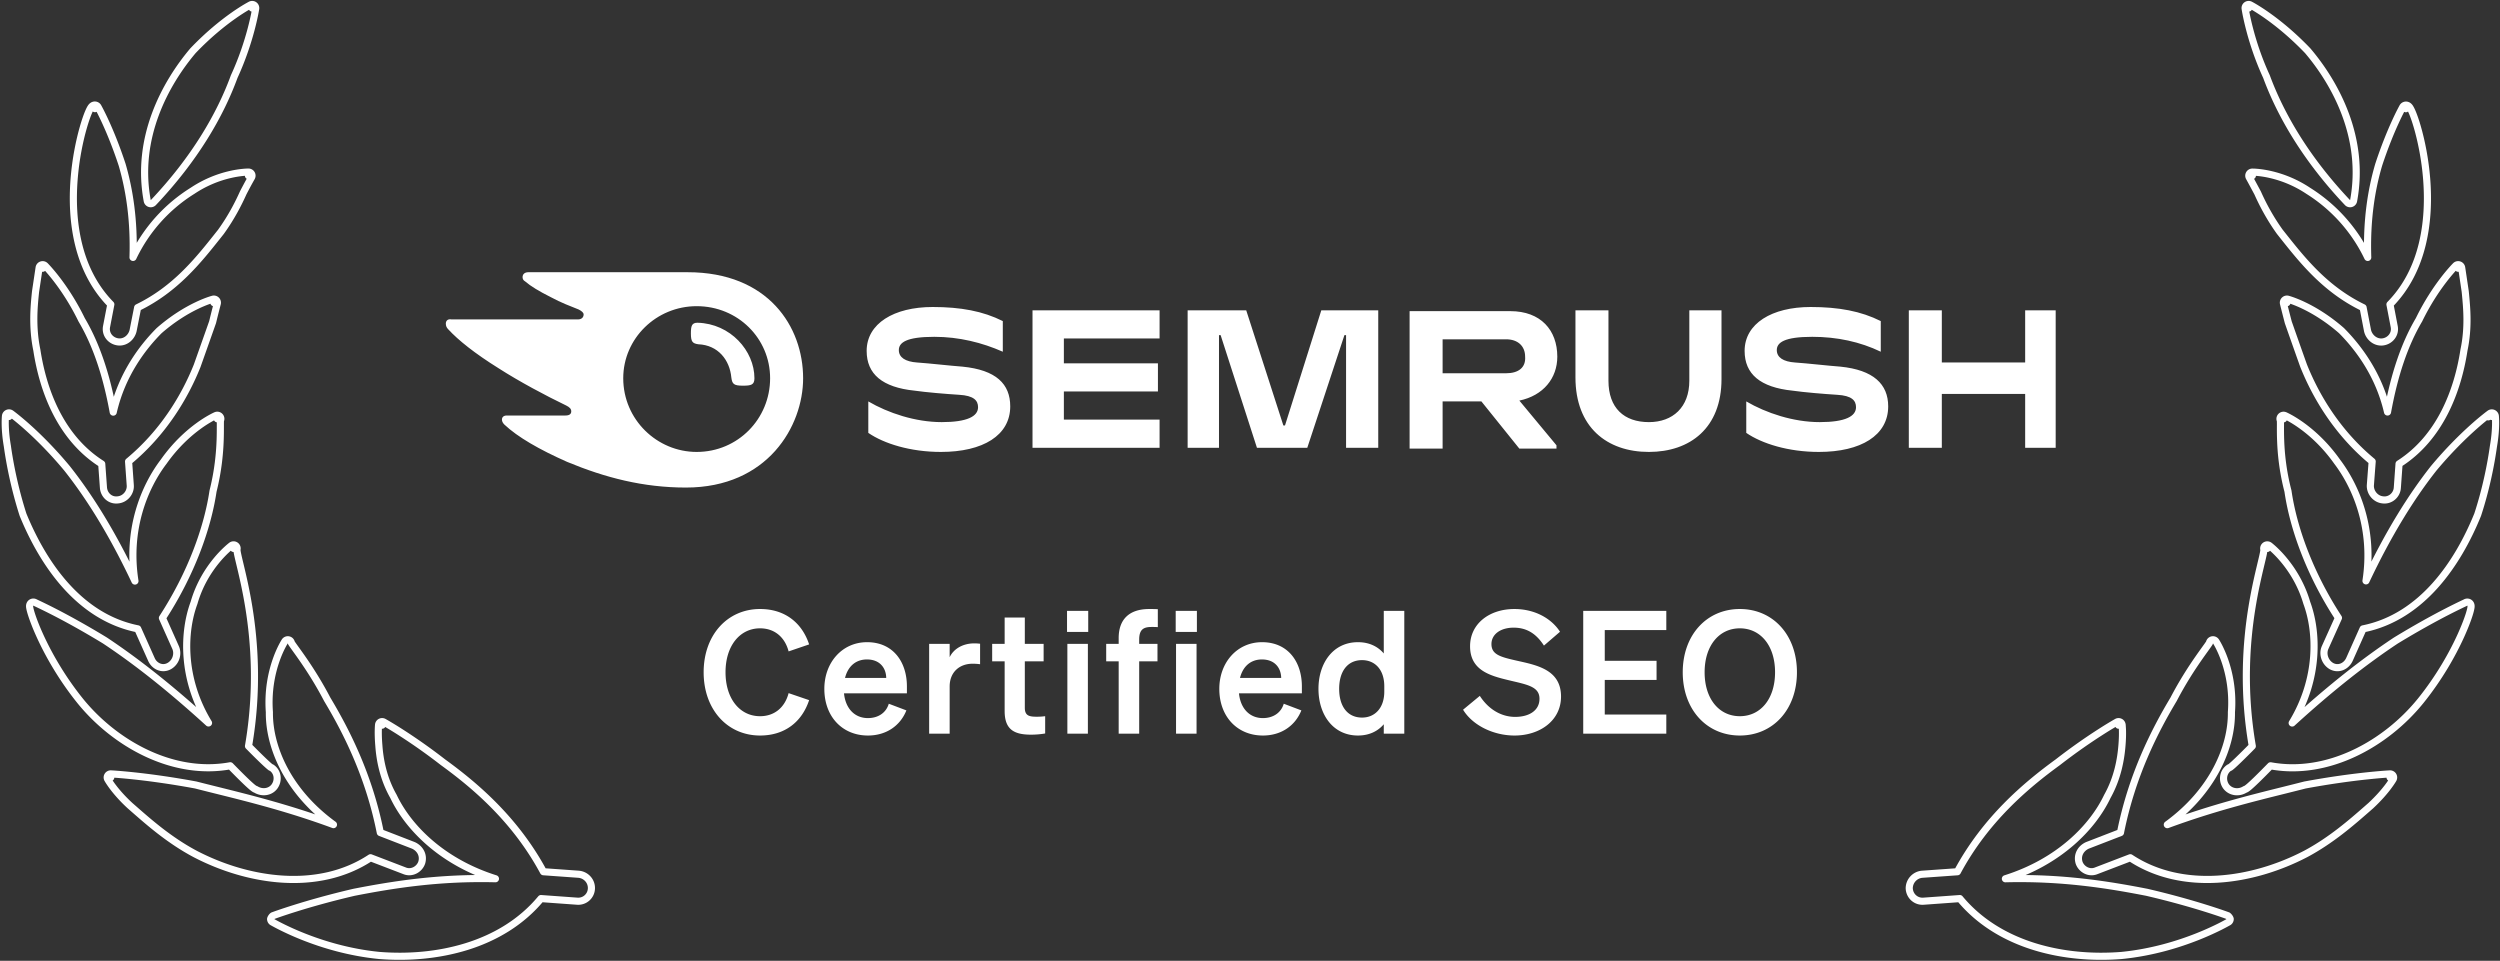 <svg xmlns="http://www.w3.org/2000/svg" width="1249" height="480" fill="none"><rect width="100%" height="100%" fill="#333333" stroke="none"/><path stroke="#fff" stroke-linejoin="round" stroke-width="3.559" d="m125.979 4.022 1.759.267a1.78 1.78 0 0 0-2.569-1.852l.81 1.585Zm0 0a380.42 380.42 0 0 0-.811-1.584h-.001l-.004.002-.01.005-.035.018-.125.066a59.887 59.887 0 0 0-2.221 1.264c-1.507.9-3.664 2.26-6.294 4.118-5.26 3.715-12.419 9.424-20.058 17.423a1.81 1.81 0 0 0-.074.083c-13.73 16.303-28.656 43.41-22.78 74.905a1.781 1.781 0 0 0 3.041.898c20.755-21.908 33.424-43.847 40.406-62.981 4.147-8.996 6.822-17.457 8.463-23.672a130.6 130.6 0 0 0 1.745-7.458 81.94 81.94 0 0 0 .485-2.62l.023-.145.006-.039.002-.01V4.29l.001-.001-1.759-.268Zm-19.141 147.185-.448-1.722h-.002l-.004.001-.011.003-.035.01-.123.034c-.106.029-.256.073-.45.132-.386.118-.945.298-1.653.551a60.968 60.968 0 0 0-5.896 2.485c-4.914 2.363-11.578 6.262-18.648 12.425a1.906 1.906 0 0 0-.093.087c-8.284 8.333-18.623 21.903-22.902 40.683-3.426-18.849-8.64-34.054-15.799-46.152-4.152-8.539-8.68-15.259-12.178-19.853a93.01 93.01 0 0 0-4.315-5.277 59.345 59.345 0 0 0-1.59-1.725l-.092-.094-.026-.025-.007-.008-.002-.002-.001-.001s-.001-.001-1.258 1.259m85.533 17.189 1.718.463-.001.002-.001.007-.008.029-.032.118-.124.469a494.909 494.909 0 0 0-2.15 8.548 1.74 1.74 0 0 1-.052.174l-.908 2.573c-1.84 5.21-4.185 11.852-6.758 19.109a2.022 2.022 0 0 1-.025.067c-6.19 15.474-16.927 33.456-34.261 47.811l.844 11.824c.301 3.568-2.478 7.004-6.156 7.333-3.902.509-6.934-2.444-7.235-6.034l-.001-.02-.86-11.887c-20.534-13.006-29.312-36.502-32.428-56.947-2.375-11.496-1.414-21.788-.637-29.164l.01-.076 1.294-8.656.355-2.368.092-.617.023-.157.006-.04.002-.01v-.003l1.76.263m85.533 17.189 1.718.463a1.778 1.778 0 0 0-2.165-2.185l.447 1.722Zm-85.533-17.189 1.257-1.26a1.781 1.781 0 0 0-3.017.997l1.76.263Z"/><path stroke="#fff" stroke-linejoin="round" stroke-width="3.559" d="M124.125 87.754c.021-1.78.02-1.78.019-1.78h-.19a33.594 33.594 0 0 0-2.261.127 49.538 49.538 0 0 0-6.265.992 57.101 57.101 0 0 0-19.235 8.225 79.595 79.595 0 0 0-29.732 33.288c.6-18.327-1.734-33.505-5.397-46.152a1.812 1.812 0 0 0-.018-.059c-2.967-9.057-5.974-16.286-8.244-21.26a139.976 139.976 0 0 0-2.757-5.715 81.654 81.654 0 0 0-1.048-1.977l-.016-.027-.004-.008-.001-.002v-.001l-1.55.874 1.549-.875a1.78 1.78 0 0 0-.535-.587 1.899 1.899 0 0 0-1.594-.267c-.397.11-.675.321-.82.447-.298.256-.525.578-.682.824-.341.533-.71 1.282-1.088 2.168-.77 1.798-1.693 4.426-2.627 7.68-1.868 6.516-3.808 15.665-4.604 25.924-1.565 20.176 1.268 45.087 18.34 62.475l-2.103 10.949c-.83 3.891 1.906 7.254 5.607 7.775 3.735.534 6.862-2.288 7.63-5.627a2.08 2.08 0 0 0 .011-.054l2.254-11.431c18.81-9.128 30.293-23.592 39.962-35.771.537-.676 1.068-1.346 1.595-2.007.018-.022.035-.044.051-.067 5.274-7.311 8.806-14.297 11.094-19.403a226.467 226.467 0 0 1 3.042-5.726 149.99 149.99 0 0 1 1.082-1.93l.056-.097.014-.024.003-.005v-.001a1.777 1.777 0 0 0-1.517-2.675l-.021 1.78Zm-7.439 186.24c-1.065-1.426-1.065-1.426-1.066-1.425l-.001.001-.004.003-.011.008-.036.027-.125.097c-.107.084-.259.205-.452.364-.385.317-.933.785-1.602 1.401a55.771 55.771 0 0 0-5.158 5.462c-3.97 4.795-8.613 11.921-11.287 21.243-5.319 14.319-6.354 37.677 7.235 60.006-19.45-17.735-36.224-30.883-51.742-41.181a1.488 1.488 0 0 0-.058-.037c-10.537-6.42-19.271-11.148-25.377-14.283a285.3 285.3 0 0 0-8.765-4.318l-.175-.083-.455-.216-.028-.014a1.785 1.785 0 0 0-.546-.213 1.838 1.838 0 0 0-1.341.233c-.411.253-.62.599-.718.814a2.22 2.22 0 0 0-.19.899c-.006.356.055.756.125 1.117.149.767.438 1.835.855 3.135.84 2.616 2.252 6.33 4.28 10.766 4.058 8.872 10.617 20.702 20.094 32.459l.004.004c17.287 21.302 46.325 37.567 74.891 32.317 2.113 2.172 4.872 4.968 7.24 7.255 1.309 1.264 2.523 2.397 3.452 3.186.455.386.893.734 1.262.975a3.4 3.4 0 0 0 .719.367c.038.013.087.029.143.044 2.963 1.848 7.036 1.48 9.237-1.419l.008-.011c2.141-2.863 1.843-7.135-1.248-9.334a1.762 1.762 0 0 0-.613-.28 13.464 13.464 0 0 1-.851-.687c-.844-.724-1.991-1.791-3.275-3.025-2.3-2.212-4.968-4.889-6.958-6.905 4.789-27.721 3.015-51.647.211-69.075-1.417-8.808-3.098-15.958-4.322-21.076l-.173-.722c-.535-2.233-.959-4.005-1.223-5.337-.145-.738-.229-1.283-.26-1.663-.012-.147-.014-.245-.012-.304a1.78 1.78 0 0 0-2.749-2.001l1.065 1.426Zm1.688.513-.002.013.002-.013Z"/><path stroke="#fff" stroke-linejoin="round" stroke-width="3.559" d="m55.334 388.418.09-1.777h.014l.04.003.152.008c.134.008.332.019.591.036.52.032 1.286.084 2.283.161 1.994.153 4.91.406 8.614.805 7.407.798 17.967 2.179 30.598 4.516.04.008.08.016.119.026 3.289.845 6.719 1.699 10.284 2.586 16.731 4.165 36.426 9.067 58.476 17.205-22.737-16.5-32.236-38.755-32.014-56.207-.778-10.597 1.126-19.392 3.233-25.549 1.056-3.087 2.164-5.515 3.015-7.182.425-.833.787-1.477 1.046-1.918a18.89 18.89 0 0 1 .393-.646l.013-.02a1.78 1.78 0 0 1 3.267.652l.042.071c.195.323.526.811 1.01 1.495.327.462.719 1.008 1.165 1.629.827 1.15 1.836 2.556 2.952 4.155 3.466 4.967 8.145 12.068 12.75 20.895 9.299 15.512 20.827 37.808 26.532 66.592l16.423 6.357.076.031c3.109 1.371 5.311 4.662 4.24 8.461l-.014.046c-1.039 3.336-4.985 5.765-8.715 4.15l-16.894-6.474c-26.149 17.282-61.198 11.872-87.606-1.887l-.012-.007c-12.678-6.734-22.733-15.543-30.305-22.176-.753-.66-1.482-1.299-2.186-1.911a6.127 6.127 0 0 1-.037-.033c-3.96-3.645-6.742-6.922-8.541-9.303a45.147 45.147 0 0 1-1.989-2.836 26.515 26.515 0 0 1-.615-1.01l-.035-.061-.01-.019-.004-.006-.001-.003v-.001c-.001 0-.001-.001 1.56-.854Zm0 0 .09-1.777a1.777 1.777 0 0 0-1.651 2.63l1.561-.853Z"/><path stroke="#fff" stroke-linejoin="round" stroke-width="3.559" d="M190.902 362.302c-1.769-.19-1.769-.189-1.77-.189v.007l-.002.012-.004.042-.013.147c-.011.127-.025.31-.041.547-.03.474-.064 1.164-.08 2.054-.032 1.778.007 4.353.285 7.592.466 6.481 1.979 16.024 7.327 25.403 7.29 15.362 24.093 32.648 50.921 41.102-28.372-.73-51.375 3.021-70.608 6.763a1.422 1.422 0 0 0-.063.014c-12.211 2.844-22.323 5.762-29.387 7.971a298.082 298.082 0 0 0-8.195 2.683 202.357 202.357 0 0 0-2.721.963l-.143.053-.036.013-.003.001h-.001l-.008.003-.002.001-.001.001v.001c-.449.252-1.067 1.107-1.158 1.666a1.781 1.781 0 0 0 1.039 1.618l.142.078.096.053c.167.092.397.219.682.374.69.376 1.708.919 3.022 1.582a140.534 140.534 0 0 0 11.204 5.025c9.517 3.791 22.853 7.974 38.099 9.468l.032.003c28.266 2.257 61.043-4.646 80.765-28.424l18.066 1.305.014.001c3.739.315 6.997-2.569 7.113-6.367l.001-.005c.106-3.799-2.841-6.788-6.42-7.09l-.022-.001-17.533-1.254c-14.112-26.22-34.322-43.171-50.09-54.638a290.228 290.228 0 0 0-21.044-14.901 214.047 214.047 0 0 0-6.286-3.891c-.741-.44-1.316-.774-1.707-.998l-.448-.255-.117-.065-.03-.017-.009-.005-.002-.001-.001-.001-.863 1.556Zm0 0-1.769-.19a1.778 1.778 0 0 1 2.632-1.366l-.863 1.556ZM4.505 208.063l-1.769-.193v.009l-.003.019-.006.061-.019.218c-.015.187-.034.458-.052.808a46.013 46.013 0 0 0-.044 3.01c.04 2.586.278 6.291 1.06 10.833 1.244 8.977 3.683 21.394 7.815 34.278.014.045.03.089.048.132 9.885 24.11 27.836 51.046 57.285 56.935l6.881 15.389.005.011c1.525 3.348 5.477 5.15 8.94 3.136 3.173-1.841 4.53-5.906 3.079-9.221l-.005-.011-6.573-14.73c14.513-22.342 22.589-45.22 25.286-63.38 2.574-10.193 3.335-19.146 3.56-25.593.095-2.723.094-5.007.093-6.725l.001-.897c.001-.91.01-1.556.039-1.979.004-.054.007-.099.011-.136a1.78 1.78 0 0 0-2.291-2.44l.705 1.634-.706-1.634-.002.001-.004.002-.012.005-.039.017-.135.061c-.115.053-.28.13-.491.233-.423.206-1.028.515-1.788.936a60.223 60.223 0 0 0-6.15 3.951c-4.995 3.632-11.467 9.372-17.44 17.832-9.712 12.785-18.426 33.919-14.368 59.664-11.25-23.87-22.796-42.251-33.85-56.215l-.025-.032c-7.428-8.949-14.407-15.793-19.535-20.403a143.54 143.54 0 0 0-6.136-5.231 87.813 87.813 0 0 0-2.155-1.674l-.12-.088-.032-.024-.01-.006-.002-.002v-.001c-.001 0-.002 0-1.046 1.44Zm0 0-1.769-.194a1.78 1.78 0 0 1 2.813-1.246l-1.044 1.44Z"/><g fill="#fff" clip-path="url(#a)"><path d="M778.03 178.204c0-13.24-8.245-22.757-23.498-22.757h-50.294v68.686h16.49v-23.585h19.376l18.963 23.585h18.551v-1.655l-18.551-22.344c11.955-2.482 18.963-11.171 18.963-21.93Zm-25.559 8.276h-31.743v-16.965h31.743c5.771 0 9.482 3.31 9.482 8.689.412 5.38-3.298 8.276-9.482 8.276Zm274.549-31.447h-15.25v26.068h-41.636v-26.068h-16.489v68.686h16.489v-26.895h41.636v26.895h15.25v-68.686Zm-366.893 0-18.138 57.514h-.825l-18.551-57.514h-29.269v68.686h15.665v-56.273h.825l18.138 56.273h25.147l18.551-56.273h.825v56.273h16.077v-68.686h-28.445ZM480.801 183.17c-5.772-.414-16.49-1.655-22.674-2.069-5.771-.414-9.069-2.483-9.069-6.207 0-3.724 3.71-6.62 17.727-6.62 12.367 0 23.91 2.896 34.216 7.448v-15.31c-9.894-4.965-21.025-7.034-35.041-7.034-19.375 0-32.98 8.276-32.98 21.93 0 11.586 7.833 18.206 23.911 19.861 5.771.828 15.665 1.655 22.261 2.069 7.42.414 9.482 2.896 9.482 6.206 0 4.552-5.36 7.448-18.139 7.448-13.192 0-26.796-4.551-36.69-10.344v15.723c7.833 5.379 21.024 9.517 36.278 9.517 21.024 0 34.628-8.275 34.628-22.757 0-11.172-7.008-18.206-23.91-19.861Zm35.043-28.137v68.686h63.485v-14.068h-47.82v-14.068h46.996v-14.068h-46.996v-12.413h47.82v-14.069h-63.485ZM919.43 183.17c-5.772-.414-16.49-1.655-22.674-2.069-5.771-.414-9.069-2.483-9.069-6.207 0-3.724 3.71-6.62 17.727-6.62 12.367 0 23.91 2.483 34.216 7.448v-15.31c-9.894-4.965-21.025-7.034-35.041-7.034-19.376 0-32.98 8.276-32.98 21.93 0 11.586 7.833 18.206 23.911 19.861 5.771.828 15.665 1.655 22.261 2.069 7.42.414 9.481 2.896 9.481 6.206 0 4.552-5.359 7.448-18.138 7.448-13.192 0-26.796-4.551-36.69-10.344v15.723c7.833 5.379 21.024 9.517 36.277 9.517 21.025 0 34.629-8.275 34.629-22.757 0-11.172-7.42-18.206-23.91-19.861Zm-75.443-28.137v35.171c0 13.24-8.244 20.688-20.2 20.688-12.367 0-20.2-7.034-20.2-20.688v-35.171h-16.489v33.516c0 24.826 15.665 37.239 36.689 37.239 20.613 0 36.278-11.999 36.278-36.412v-34.343h-16.078Zm-467.071 33.929c0 3.311-1.649 3.724-5.771 3.724-4.535 0-5.36-.827-5.772-4.137-.824-8.69-6.596-16.137-16.49-16.551-2.885-.414-3.71-1.241-3.71-5.379 0-3.724.412-5.379 3.298-5.379 16.49.414 28.445 14.068 28.445 27.722Zm24.322 0c0-25.653-17.314-52.962-57.714-52.962h-79.563c-1.649 0-2.886.827-2.886 2.482 0 .828.412 1.656 1.237 2.069 2.886 2.483 7.008 4.966 12.779 7.862 5.36 2.896 9.894 4.551 14.017 6.207 1.649.827 2.473 1.655 2.473 2.482 0 1.241-.824 2.483-2.885 2.483h-63.074c-2.061-.414-2.886.827-2.886 2.069 0 1.241.413 2.068 1.237 2.896 4.947 5.379 13.192 11.999 25.147 19.447 10.306 6.621 23.498 13.655 33.804 18.62 1.649.827 2.474 1.655 2.474 2.896 0 1.242-.825 2.069-2.886 2.069h-29.27c-1.649 0-2.473.828-2.473 2.069 0 .827.412 1.655 1.237 2.483 6.596 6.206 17.314 12.413 31.33 18.619 18.964 7.862 37.927 12.827 59.364 12.827 40.812 0 58.538-30.619 58.538-54.618Zm-53.179 36.826c-19.788 0-36.69-16.137-36.69-36.826 0-19.861 16.49-35.998 36.69-35.998 20.612 0 36.69 16.137 36.69 35.998 0 20.275-16.078 36.826-36.69 36.826Z"/></g><path fill="#fff" d="M362.474 335.867c0 13.238 7.174 21.95 17.253 21.95 7.174 0 12.384-4.356 14.263-11.53l10.25 3.502c-3.587 10.847-12.129 17.68-24.513 17.68-16.314 0-28.186-12.983-28.186-31.602 0-18.62 11.872-31.603 28.186-31.603 12.384 0 20.926 6.833 24.513 17.68l-10.25 3.502c-1.879-7.174-7.089-11.53-14.263-11.53-10.079 0-17.253 8.712-17.253 21.951Zm71.147 31.602c-12.812 0-21.78-9.481-21.78-23.317 0-13.154 8.883-23.318 21.353-23.318 12.982 0 19.901 9.822 19.901 22.122v3.416h-31.432c.769 7.687 5.381 12.385 11.958 12.385 5.039 0 9.054-2.562 10.42-7.175l8.798 3.331c-3.161 7.858-10.25 12.556-19.218 12.556Zm-.513-38.008c-5.295 0-9.395 3.16-10.932 9.224h20.584c-.085-4.954-3.16-9.224-9.652-9.224Zm56.546-7.858v10.249a25.961 25.961 0 0 0-3.758-.256c-6.491 0-11.445 4.185-11.445 11.36v23.573h-10.249v-44.841h10.249v6.662c1.965-4.185 6.577-6.918 12.299-6.918 1.196 0 2.136.085 2.904.171Zm12.268 33.652V330.4h-6.235v-8.712h6.235v-13.153H512v13.153h9.395v8.712H512v23.232c0 4.015 2.306 4.442 5.979 4.442 1.708 0 2.648-.086 4.185-.257v8.627c-1.879.342-4.441.598-7.089.598-8.541 0-13.153-2.648-13.153-11.787Zm31.166-39.546v-10.505h10.591v10.505h-10.591Zm10.42 5.979v44.841h-10.25v-44.841h10.25Zm34.941-17.338v8.968c-1.196-.086-1.793-.086-3.075-.086-4.014 0-6.235 1.196-6.235 6.321v2.135h9.139v8.712h-9.139v36.129H558.89V330.4h-6.235v-8.712h6.235v-2.904c0-9.31 5.21-14.52 15.289-14.52 1.622 0 2.391 0 4.27.086Zm8.932 11.359v-10.505h10.591v10.505h-10.591Zm10.42 5.979v44.841h-10.249v-44.841h10.249Zm33.148 45.781c-12.812 0-21.78-9.481-21.78-23.317 0-13.154 8.883-23.318 21.353-23.318 12.982 0 19.901 9.822 19.901 22.122v3.416h-31.432c.769 7.687 5.381 12.385 11.958 12.385 5.039 0 9.053-2.562 10.42-7.175l8.797 3.331c-3.16 7.858-10.249 12.556-19.217 12.556Zm-.513-38.008c-5.295 0-9.395 3.16-10.932 9.224h20.584c-.086-4.954-3.16-9.224-9.652-9.224Zm48.005 38.008c-12.555 0-19.73-10.591-19.73-23.317 0-12.727 7.175-23.318 19.73-23.318 5.808 0 10.079 2.306 12.897 5.637v-21.267h10.25v61.325h-10.25v-4.697c-2.818 3.331-7.089 5.637-12.897 5.637Zm13.153-24.599c0-8.455-4.783-13.068-11.103-13.068-7.431 0-11.445 5.808-11.445 14.35 0 8.541 4.014 14.349 11.445 14.349 6.32 0 11.103-4.698 11.103-12.983v-2.648Zm39.357 11.702 8.37-6.919c4.271 6.663 10.676 10.506 17.68 10.506 6.919 0 12.129-3.16 12.129-9.054 0-6.235-6.406-7.089-15.545-9.309-9.225-2.221-19.133-4.954-19.133-16.912 0-11.36 9.737-18.62 22.122-18.62 10.506 0 18.705 4.954 22.805 11.36l-8.029 6.918c-3.416-5.295-7.943-8.968-15.118-8.968-6.576 0-11.103 3.331-11.103 8.2 0 5.381 4.698 6.491 12.983 8.37 9.907 2.221 21.78 4.527 21.78 17.851 0 12.043-10.592 19.474-23.232 19.474-10.506 0-20.926-5.039-25.709-12.897Zm60.031-49.368h41.51v9.566h-30.748v15.374h25.879v9.566h-25.879v17.253h30.748v9.566h-41.51v-61.325Zm49.718 30.663c0-18.62 11.958-31.603 28.528-31.603 16.569 0 28.527 12.983 28.527 31.603 0 18.619-11.958 31.602-28.527 31.602-16.57 0-28.528-12.983-28.528-31.602Zm46.122 0c0-13.325-7.26-21.951-17.594-21.951-10.335 0-17.595 8.626-17.595 21.951 0 13.324 7.26 21.95 17.595 21.95 10.334 0 17.594-8.626 17.594-21.95Z"/><path stroke="#fff" stroke-linejoin="round" stroke-width="3.559" d="m1123.43 4.025-1.76.26v.016l.01.04c0 .033.01.081.02.145l.09.55c.08.479.21 1.178.38 2.07.36 1.784.91 4.342 1.73 7.46 1.62 6.217 4.28 14.68 8.43 23.679 7.05 19.13 19.74 41.07 40.48 62.978a1.77 1.77 0 0 0 1.79.483 1.767 1.767 0 0 0 1.25-1.38c5.87-31.496-9.06-58.604-22.86-74.909-.03-.027-.05-.054-.07-.08-7.65-7.997-14.79-13.706-20.03-17.42a99.07 99.07 0 0 0-6.26-4.118c-.75-.45-1.34-.785-1.74-1.01-.21-.112-.36-.196-.47-.254-.06-.029-.1-.05-.13-.066l-.03-.018-.01-.005v-.002h-.01l-.81 1.581Zm0 0-1.76.26a1.775 1.775 0 0 1 2.57-1.842l-.81 1.582Zm19.13 147.186-1.73.425v.011l.01.031.03.122c.03.107.07.267.12.476.1.419.26 1.036.46 1.832.4 1.592.99 3.9 1.73 6.766.01.048.02.096.04.143 1.93 5.503 4.63 13.172 7.66 21.688l.03.065c6.19 15.466 16.91 33.432 34.23 47.779l-.9 11.862v.032c-.2 3.524 2.54 6.952 6.22 7.293 3.71.506 7.03-2.378 7.25-6.065l.86-11.927c20.49-13.029 29.31-36.468 32.44-56.896 2.36-11.113 1.4-21.105.7-28.373-.03-.263-.05-.523-.08-.779 0-.031 0-.062-.01-.092-.54-3.638-.98-6.602-1.29-8.656-.15-1.027-.27-1.827-.35-2.369l-.1-.619-.02-.158-.01-.04v-.013a1.774 1.774 0 0 0-1.2-1.424 1.772 1.772 0 0 0-1.81.426l1.25 1.263-1.25-1.262v.001l-.01.002v.008l-.03.025c-.02.022-.05.054-.09.094-.08.082-.2.2-.34.356-.3.311-.73.769-1.26 1.37a91.475 91.475 0 0 0-4.34 5.279c-3.52 4.596-8.06 11.317-12.22 19.854-7.14 12.09-12.32 27.276-15.74 46.092-4.32-18.743-14.69-32.294-22.96-40.617l-.09-.086c-7.07-6.162-13.71-10.061-18.61-12.424a61.204 61.204 0 0 0-5.87-2.486c-.71-.253-1.26-.432-1.65-.551a13.553 13.553 0 0 0-.57-.166l-.03-.01-.02-.002v-.002l-.45 1.722Zm0 0-1.73.425a1.781 1.781 0 0 1 2.18-2.147l-.45 1.722Z"/><path stroke="#fff" stroke-linejoin="round" stroke-width="3.559" d="M1124.86 90.715c.73 1.342 1.78 3.295 3.09 5.745 2.27 5.103 5.83 12.088 11.07 19.389l.06.073c.59.746 1.19 1.503 1.8 2.269 9.63 12.119 21.02 26.442 39.73 35.506l2.2 11.425c.01.019.01.037.01.056.77 3.378 4.01 6.162 7.72 5.631 3.61-.519 6.43-3.867 5.59-7.775l-2.1-10.934c17.08-17.384 19.91-42.293 18.35-62.47-.8-10.26-2.74-19.408-4.61-25.925-.93-3.255-1.86-5.883-2.63-7.683-.38-.886-.74-1.636-1.09-2.17a3.473 3.473 0 0 0-.68-.824 2.142 2.142 0 0 0-.82-.446 1.908 1.908 0 0 0-1.59.261c-.22.154-.41.357-.54.594l1.55.874-1.55-.874v.004l-.01.007-.01.027a.669.669 0 0 1-.06.101c-.05.088-.12.217-.21.386-.18.338-.44.837-.78 1.49-.67 1.306-1.62 3.23-2.75 5.716-2.27 4.973-5.27 12.203-8.24 21.26 0 .017-.01.035-.01.052-3.71 12.643-6.04 27.814-5.43 46.13-7.89-16.449-19.73-27.024-29.71-33.272a57.006 57.006 0 0 0-19.24-8.23 49.244 49.244 0 0 0-6.26-.99c-.76-.067-1.36-.099-1.78-.114a20.475 20.475 0 0 0-.62-.012h-.05l.02 1.78-.02-1.78c-.63.007-1.21.343-1.52.885a1.774 1.774 0 0 0-.02 1.756v.008l.02.024.05.101c.05.09.13.223.22.399.2.352.48.873.85 1.55Zm72.17 229.259-.06.037c-15.53 10.297-32.36 23.453-51.8 41.199 13.59-22.334 12.61-45.701 7.3-60.027-2.72-9.322-7.36-16.447-11.32-21.241a55.738 55.738 0 0 0-5.13-5.459 36.316 36.316 0 0 0-1.6-1.4c-.19-.159-.34-.28-.44-.364-.06-.041-.1-.074-.13-.097l-.03-.027-.02-.008v-.004l-1.07 1.422 1.07-1.423a1.787 1.787 0 0 0-2.2.045 1.788 1.788 0 0 0-.56 1.948c.01.06 0 .159-.01.307-.03.381-.11.926-.26 1.664-.26 1.326-.69 3.087-1.22 5.305-.06.246-.12.498-.18.755-1.22 5.119-2.9 12.268-4.32 21.076-2.81 17.428-4.58 41.355.2 69.076a366.495 366.495 0 0 1-6.95 6.907c-1.28 1.234-2.42 2.301-3.27 3.025-.37.321-.66.546-.85.683-.22.051-.43.145-.62.281-3.05 2.174-3.48 6.431-1.33 9.328.01.016.02.031.04.046 2.26 2.857 6.32 3.258 9.29 1.387.06-.016.1-.032.14-.045.29-.102.55-.258.72-.368.37-.241.8-.589 1.26-.976.93-.79 2.14-1.924 3.45-3.188 2.37-2.288 5.12-5.082 7.24-7.247 28.58 5.251 57.61-11.006 74.88-32.318l.01-.003c9.48-11.756 16.04-23.587 20.09-32.46 2.02-4.436 3.43-8.153 4.26-10.772.41-1.3.69-2.373.83-3.147.07-.362.13-.774.11-1.144 0-.149-.03-.534-.23-.93a1.92 1.92 0 0 0-.74-.772 1.871 1.871 0 0 0-1.27-.202c-.21.041-.4.118-.58.223 0 .003-.01.007-.02.011-.09.046-.24.116-.45.216l-.22.104c-.4.191-.95.45-1.63.777-1.62.783-4 1.951-7.05 3.519-6.08 3.134-14.79 7.861-25.33 14.281Zm-65.99-45.46v.012-.012Z"/><path stroke="#fff" stroke-linejoin="round" stroke-width="3.559" d="m1195.63 389.294-1.55-.873 1.55.872c.31-.565.3-1.258-.04-1.808a1.784 1.784 0 0 0-1.6-.841l.01.208-.01-.208h-.01l-.01.001-.04.002-.15.008-.59.036c-.53.033-1.29.084-2.29.161a288 288 0 0 0-8.64.805c-7.43.798-18.01 2.18-30.64 4.517l-.06.01-.06.016c-3.29.844-6.71 1.697-10.26 2.583-16.73 4.17-36.4 9.075-58.45 17.216 22.71-16.502 32.26-38.752 32.03-56.215.78-10.598-1.12-19.393-3.23-25.55a55.695 55.695 0 0 0-3.02-7.182c-.43-.834-.79-1.478-1.05-1.919-.13-.22-.23-.39-.31-.508-.03-.059-.06-.105-.08-.138l-.01-.015-.09-.121a1.778 1.778 0 0 0-2.45-.401c-.41.286-.66.716-.73 1.175-.01.02-.03.042-.04.067-.2.323-.53.811-1.01 1.495-.33.465-.73 1.018-1.18 1.647-.82 1.146-1.83 2.547-2.94 4.136-3.47 4.967-8.15 12.069-12.75 20.896-9.29 15.512-20.81 37.807-26.54 66.598l-16.42 6.35c-.02.01-.04.02-.07.03-3.12 1.369-5.29 4.671-4.24 8.454 0 .018.01.036.01.054 1.04 3.338 5 5.764 8.72 4.15l16.9-6.474c26.14 17.275 61.2 11.872 87.6-1.887l.02-.008c12.74-6.803 22.95-15.739 30.56-22.401.66-.58 1.3-1.143 1.93-1.685.01-.013.03-.026.04-.039 3.92-3.642 6.7-6.915 8.51-9.292.9-1.189 1.56-2.154 2-2.829.22-.338.39-.604.5-.789.05-.092.1-.165.13-.216a.314.314 0 0 1 .03-.061l.01-.018.01-.006v-.003Z"/><path stroke="#fff" stroke-linejoin="round" stroke-width="3.559" d="m1058.44 362.306-.87-1.554v.002l-.01.004-.03.017-.12.066c-.1.057-.25.142-.44.254-.39.225-.97.558-1.7.998a205.09 205.09 0 0 0-6.26 3.891c-5.31 3.412-12.69 8.436-21.02 14.9-15.74 11.466-35.96 28.417-50.065 54.637l-17.617 1.254-.028.002c-3.518.306-6.423 3.306-6.423 7.033 0 .032.001.063.003.095.201 3.752 3.36 6.65 7.183 6.327l18.086-1.307c19.722 23.778 52.491 30.682 80.771 28.425l.03-.003c15.24-1.494 28.58-5.676 38.09-9.466 4.76-1.897 8.58-3.699 11.21-5.024 1.31-.663 2.33-1.207 3.02-1.584.35-.187.61-.334.78-.428.04-.023.08-.042.1-.057.02-.01.04-.019.05-.026.09-.042.18-.093.27-.152.48-.332.76-.879.76-1.462-.1-.563-.7-1.349-1.17-1.643l.01-.024v-.001l-.01-.004-.04-.014-.14-.053c-.13-.046-.31-.114-.56-.202-.49-.177-1.22-.434-2.16-.76a301.2 301.2 0 0 0-8.2-2.684c-7.06-2.208-17.18-5.126-29.38-7.971a.313.313 0 0 1-.03-.005.183.183 0 0 0-.04-.008c-19.23-3.742-42.23-7.487-70.6-6.757 26.83-8.452 43.63-25.747 50.92-41.107 5.26-9.372 6.79-18.922 7.31-25.389.28-3.248.31-5.832.26-7.617a43.16 43.16 0 0 0-.11-2.061c-.01-.239-.03-.422-.04-.55-.01-.064-.02-.114-.02-.149v-.043l-.01-.013v-.007l-1.76.22Zm0 0 1.76-.22a1.777 1.777 0 0 0-2.63-1.334l.87 1.554Zm186.46-154.232 1.77-.194a1.783 1.783 0 0 0-1.05-1.433 1.768 1.768 0 0 0-1.76.186l1.04 1.441Zm0 0 1.77-.193v.027l.01.061c0 .052.01.125.02.218.01.188.03.459.05.808.04.699.07 1.715.05 3.011-.04 2.586-.28 6.293-1.06 10.84-1.25 8.974-3.67 21.396-7.89 34.288-.02.04-.03.078-.05.117-9.8 24.101-27.76 51.043-57.21 56.932l-6.87 15.389c-.01.013-.01.026-.02.039 0 .005 0 .011-.01.017-1.61 3.296-5.44 5.095-8.99 3.104 0-.005-.01-.011-.02-.016-.01-.004-.02-.008-.02-.013-3.03-1.83-4.51-5.861-3.03-9.209v-.011l6.66-14.798c-14.54-22.316-22.59-45.163-25.22-63.303-2.66-10.194-3.45-19.148-3.67-25.597-.1-2.779-.09-5.1-.09-6.831.01-.281.01-.547.01-.797 0-.911-.01-1.557-.04-1.981 0-.053 0-.097-.01-.135a1.779 1.779 0 0 1-.04-1.514 1.788 1.788 0 0 1 2.34-.92l-.71 1.634.71-1.633.01.002.01.005.04.018c.03.014.07.034.13.061.12.053.28.13.49.233.42.206 1.03.515 1.79.936 1.52.841 3.65 2.133 6.15 3.951 4.99 3.631 11.47 9.371 17.45 17.831 9.69 12.772 18.39 33.863 14.41 59.556 11.23-23.817 22.74-42.162 33.72-56.103l.03-.038c7.46-8.949 14.46-15.791 19.59-20.402 2.57-2.306 4.68-4.054 6.15-5.23.73-.588 1.31-1.033 1.7-1.333a50.594 50.594 0 0 0 .57-.429l.03-.023.01-.007.01-.002 1.04 1.44Zm-1.77.192c0-.001 0-.001 0 0Z"/><defs><clipPath id="a"><path fill="#fff" d="M222.734 136h804.29v107.58h-804.29z"/></clipPath></defs></svg>